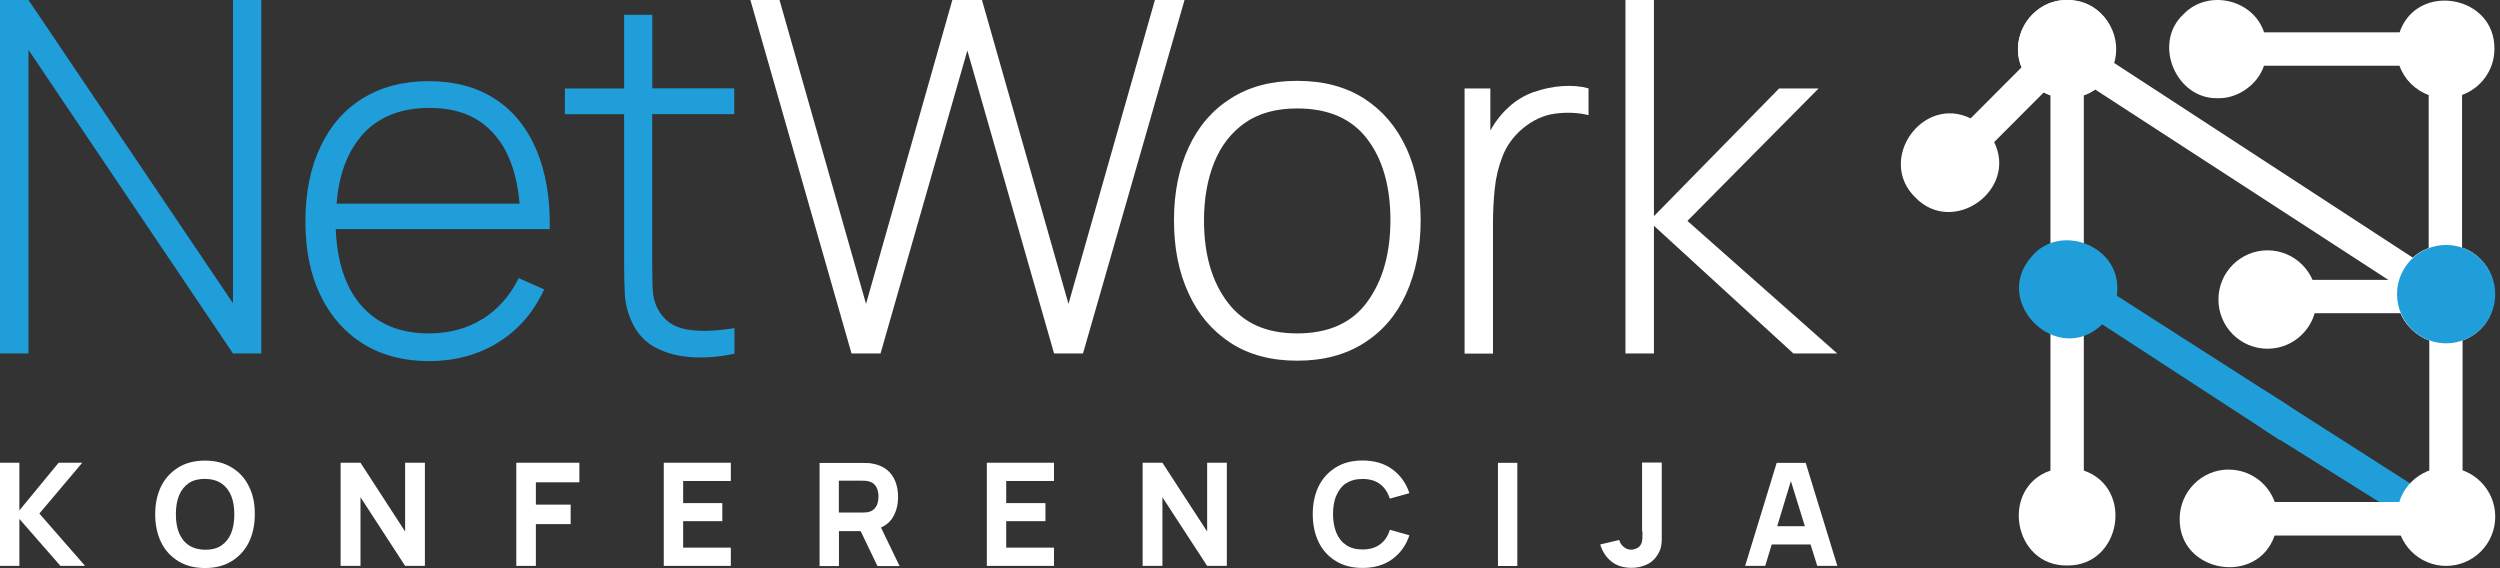<?xml version="1.0" encoding="UTF-8"?>
<svg id="Layer_1" data-name="Layer 1" xmlns="http://www.w3.org/2000/svg" viewBox="0 0 246.47 56">
  <rect x="0" y="0" width="246.47" height="56" fill="#333333" stroke="none"/>
  <defs>
    <style>
      .cls-1 {
        fill: #209ed9;
      }

      .cls-2 {
        fill: #fff;
      }

      .cls-3 {
        fill: #fff;
      }
    </style>
  </defs>
  <path class="cls-2" d="M205.44,46.38v-15.1c-1.06.28-2.23.27-3.29,0v15.11c-4.98,1.7-3.69,9.43,1.64,9.36,5.33.07,6.63-7.64,1.65-9.36Z"/>
  <path class="cls-1" d="M223.12,42.32l13.22,8.28,1.71-1.1c.17-.26-.2-1.32,0-1.56l-14.93-9.54v3.91Z"/>
  <path class="cls-2" d="M201.5,9.11c.22.1.42.2.65.28v16.82c1.07-.28,2.22-.28,3.29,0V9.38C210.41,7.63,209.12-.06,203.78,0c-3.34-.07-5.79,3.57-4.47,6.63l-5.03,5.04c-4.75-2.33-9.27,4.08-5.45,7.8,3.72,3.84,10.11-.73,7.77-5.46l4.89-4.9Z"/>
  <path class="cls-2" d="M219.73,46.3c2.07,0,3.86,1.31,4.53,3.19h15.24s0-15.96,0-15.96c-1.26-.46-2.29-1.41-2.81-2.65h-16.63c.12-.46.19-.96.2-1.47.04-.02,2.69-1.73,2.85-1.82h13.43c.61-1.99,2.43-3.42,4.6-3.42,5.32-.06,6.64,7.62,1.64,9.36,0,4.84,0,14.34,0,19.27h-18.53c-1.71,4.98-9.44,3.68-9.36-1.66.01-2.67,2.17-4.85,4.84-4.85Z"/>
  <path class="cls-2" d="M214.9,32.06s0,0,.01.01c0,0,0,0,0-.01h0Z"/>
  <path class="cls-2" d="M218.67,9.68c1.92.06,3.92-1.33,4.53-3.2h13.36c.48,1.34,1.54,2.4,2.88,2.89v16.23c1.07-.28,2.22-.28,3.29,0V9.36c1.85-.67,3.19-2.44,3.19-4.53.07-5.34-7.65-6.63-9.35-1.64h-13.36c-1.07-3.28-5.56-4.3-7.95-1.78-3.08,2.86-.72,8.41,3.41,8.27Z"/>
  <path class="cls-2" d="M243.7,24.94c-1.76-1.18-4.28-.97-5.83.46-.47-.3-29.31-19.1-29.76-19.4-.41.98-.73,2.13-1.56,2.82,3.12,2.01,27.26,17.71,29.8,19.35-.56,2.86,1.79,5.71,4.75,5.66,4.71.16,6.61-6.53,2.61-8.9Z"/>
  <g>
    <polygon class="cls-3" points="8.11 45.62 5.78 45.62 1.91 50.32 1.91 45.62 0 45.62 0 55.79 1.91 55.79 1.91 51.16 5.96 55.79 8.39 55.79 3.88 50.63 8.11 45.62"/>
    <path class="cls-3" d="M24.53,47.93c-.39-.8-.97-1.42-1.7-1.85-.73-.45-1.61-.67-2.62-.67s-1.89.22-2.62.67c-.73.45-1.3,1.06-1.7,1.85-.39.8-.59,1.72-.59,2.77s.2,1.98.59,2.77c.39.8.97,1.42,1.7,1.86.73.45,1.61.67,2.62.67s1.89-.22,2.62-.67c.73-.45,1.3-1.06,1.7-1.86.39-.8.59-1.72.59-2.77.01-1.05-.18-1.97-.59-2.77ZM22.79,52.56c-.21.52-.54.93-.96,1.22-.43.29-.97.42-1.61.42-.64-.01-1.18-.16-1.61-.45-.43-.29-.75-.7-.96-1.21s-.31-1.13-.31-1.84.1-1.33.31-1.85.54-.93.96-1.22c.43-.29.97-.42,1.61-.42.64.01,1.18.16,1.61.45.43.29.75.7.96,1.21s.31,1.13.31,1.84-.1,1.33-.31,1.85Z"/>
    <polygon class="cls-3" points="39.94 52.4 35.54 45.62 33.58 45.62 33.58 55.79 35.54 55.79 35.54 49.02 39.94 55.79 41.89 55.79 41.89 45.62 39.94 45.62 39.94 52.4"/>
    <polygon class="cls-3" points="50.9 55.79 52.83 55.79 52.83 51.67 56.26 51.67 56.26 49.75 52.83 49.75 52.83 47.55 57.12 47.55 57.12 45.62 50.9 45.62 50.9 55.79"/>
    <polygon class="cls-3" points="65.44 55.79 72.05 55.79 72.05 53.99 67.35 53.99 67.35 51.38 71.21 51.38 71.21 49.6 67.35 49.6 67.35 47.42 72.05 47.42 72.05 45.62 65.44 45.62 65.44 55.79"/>
    <path class="cls-3" d="M86.85,52.01c.45-.2.8-.47,1.06-.84.42-.6.63-1.34.63-2.18,0-.56-.09-1.09-.28-1.55s-.47-.85-.85-1.15c-.39-.3-.88-.51-1.49-.6-.13-.03-.29-.04-.45-.04-.17-.01-.3-.01-.39-.01h-4.28v10.17h1.91v-3.45h2.14l1.66,3.45h2.18l-1.83-3.79ZM86.53,49.57c-.05.21-.16.39-.29.55-.14.17-.34.29-.6.35-.1.03-.21.05-.33.05-.12.01-.22.01-.33.01h-2.28v-3.14h2.28c.1,0,.21,0,.33.01s.22.03.33.05c.26.07.46.18.6.35s.24.35.29.55c.05.21.08.39.08.58,0,.21-.03.41-.08.62Z"/>
    <polygon class="cls-3" points="97.29 55.79 103.91 55.79 103.91 53.99 99.2 53.99 99.2 51.38 103.07 51.38 103.07 49.6 99.2 49.6 99.2 47.42 103.91 47.42 103.91 45.62 97.29 45.62 97.29 55.79"/>
    <polygon class="cls-3" points="119.01 52.4 114.6 45.62 112.65 45.62 112.65 55.79 114.6 55.79 114.6 49.02 119.01 55.79 120.95 55.79 120.95 45.62 119.01 45.62 119.01 52.4"/>
    <path class="cls-3" d="M132.72,47.65c.43-.29.97-.43,1.61-.43.71,0,1.28.17,1.73.51.45.34.76.81.96,1.43l1.93-.54c-.33-.98-.88-1.77-1.68-2.35-.79-.58-1.77-.87-2.94-.87-1.01,0-1.89.22-2.62.67-.73.45-1.3,1.06-1.7,1.85-.39.8-.59,1.72-.59,2.77s.2,1.98.59,2.77c.39.8.97,1.42,1.7,1.86.73.45,1.61.67,2.62.67,1.17,0,2.15-.29,2.94-.87.79-.58,1.35-1.36,1.68-2.35l-1.93-.54c-.18.62-.5,1.09-.96,1.43-.45.34-1.02.51-1.73.51-.64,0-1.18-.14-1.61-.43s-.76-.7-.97-1.21c-.21-.52-.33-1.14-.33-1.84s.1-1.33.33-1.84c.22-.52.54-.93.97-1.22"/>
    <rect class="cls-3" x="147.68" y="45.63" width="1.91" height="10.17"/>
    <path class="cls-3" d="M161.93,52.4c0,.26,0,.49-.01.68-.01.2-.04.37-.1.5-.09.21-.24.38-.45.47-.21.1-.39.14-.58.14-.26,0-.5-.09-.73-.29-.24-.2-.37-.42-.41-.67l-1.89.45c.22.71.59,1.26,1.11,1.68.52.42,1.19.62,1.99.62.56,0,1.07-.12,1.53-.34.46-.22.84-.59,1.11-1.09.13-.22.22-.45.26-.66s.07-.43.07-.67v-7.62h-1.94v6.8h.03Z"/>
    <path class="cls-3" d="M178.02,45.63h-2.86l-3.11,10.16h1.98l.64-2.11h3.83l.66,2.11h1.98l-3.12-10.16ZM175.21,51.88l1.35-4.45,1.38,4.45h-2.73Z"/>
  </g>
  <g>
    <polygon class="cls-1" points="22.97 29.9 2.81 0 0 0 0 34.85 2.81 34.85 2.81 4.92 22.97 34.85 25.76 34.85 25.76 0 22.97 0 22.97 29.9"/>
    <path class="cls-1" d="M47.55,31.45c-1.5.95-3.27,1.42-5.28,1.42-2.92,0-5.17-.97-6.78-2.9-1.48-1.78-2.26-4.25-2.39-7.38h21.1c.05-3.06-.4-5.69-1.34-7.87-.94-2.18-2.31-3.85-4.1-4.99-1.8-1.16-3.97-1.73-6.49-1.73s-4.65.56-6.47,1.67c-1.82,1.11-3.22,2.7-4.2,4.78-.99,2.07-1.49,4.53-1.49,7.4s.5,5.24,1.5,7.3c.99,2.05,2.41,3.65,4.23,4.77,1.82,1.12,3.98,1.68,6.48,1.68s4.81-.61,6.79-1.84c1.98-1.22,3.49-2.96,4.54-5.23l-2.51-1.11c-.87,1.76-2.08,3.1-3.58,4.05ZM35.49,13.55c1.6-1.94,3.88-2.91,6.83-2.91s5.05.93,6.58,2.8c1.31,1.59,2.08,3.81,2.33,6.64h-18.05c.22-2.73.99-4.92,2.33-6.52Z"/>
    <path class="cls-1" d="M64.33,1.46h-2.8v7.26h-5.84v2.54h5.84v14.52c0,1.21.02,2.28.07,3.23.05.93.29,1.87.72,2.79.53,1.13,1.33,1.97,2.37,2.5,1.04.54,2.26.85,3.62.92,1.36.07,2.72-.05,4.1-.35v-2.52c-1.95.31-3.56.35-4.81.11-1.26-.24-2.18-.91-2.76-2.02-.31-.6-.47-1.26-.5-1.97-.02-.72-.04-1.63-.04-2.73v-14.49h8.09v-2.54h-8.08V1.46Z"/>
    <polygon class="cls-2" points="113.86 0 105.34 29.96 96.81 0 93.89 0 85.38 29.96 76.85 0 73.98 0 83.95 34.85 86.81 34.85 95.37 4.98 103.92 34.85 106.77 34.85 116.78 0 113.86 0"/>
    <path class="cls-2" d="M138.64,14.59c-.94-2.07-2.33-3.69-4.13-4.86-1.82-1.17-4.02-1.76-6.61-1.76s-4.72.57-6.54,1.72-3.21,2.75-4.17,4.83c-.97,2.08-1.45,4.47-1.45,7.2s.47,5.11,1.43,7.18c.94,2.08,2.33,3.71,4.13,4.89,1.8,1.18,4,1.77,6.6,1.77s4.75-.59,6.58-1.74c1.82-1.16,3.21-2.78,4.15-4.86.94-2.07,1.43-4.5,1.43-7.25-.01-2.69-.47-5.07-1.42-7.14ZM134.79,29.77c-1.52,2.07-3.82,3.1-6.9,3.1s-5.3-1.02-6.85-3.05-2.34-4.73-2.34-8.08c0-2.17.34-4.07,1.01-5.73s1.68-2.95,3.03-3.9c1.36-.95,3.07-1.42,5.15-1.42,3.06,0,5.36,1,6.89,3,1.53,2,2.3,4.68,2.3,8.03-.01,3.3-.77,5.98-2.29,8.04Z"/>
    <path class="cls-2" d="M151.21,9.07c-.93.34-1.75.82-2.44,1.47-.47.4-.92.92-1.37,1.56-.17.25-.32.51-.47.77v-4.15h-2.54v26.14h2.8v-12.95c0-1.06.06-2.15.17-3.27.11-1.12.37-2.19.77-3.23.4-1.02,1.04-1.93,1.94-2.7,1.02-.86,2.1-1.36,3.26-1.51s2.25-.1,3.28.15v-2.64c-.77-.21-1.63-.29-2.59-.22-.94.06-1.88.26-2.82.59"/>
    <polygon class="cls-2" points="179.29 8.72 175.4 8.72 163.06 21.31 163.06 0 160.25 0 160.25 34.85 163.06 34.85 163.06 22.26 176.81 34.85 181.13 34.85 166.36 21.78 179.29 8.72"/>
  </g>
  <ellipse class="cls-2" cx="223.55" cy="29.53" rx="4.84" ry="4.85"/>
  <ellipse class="cls-1" cx="241.16" cy="29" rx="4.84" ry="4.85"/>
  <ellipse class="cls-2" cx="203.79" cy="4.85" rx="4.84" ry="4.85"/>
  <ellipse class="cls-2" cx="241.16" cy="50.94" rx="4.84" ry="4.85"/>
  <path class="cls-1" d="M208.74,28.5c.13-4.33-5.66-6.5-8.42-3.24-4.07,4.52,2.54,10.96,6.93,6.72l.24.15,17.29,11.26.93-3.34-17.02-10.9c.04-.22.05-.43.05-.65Z"/>
</svg>